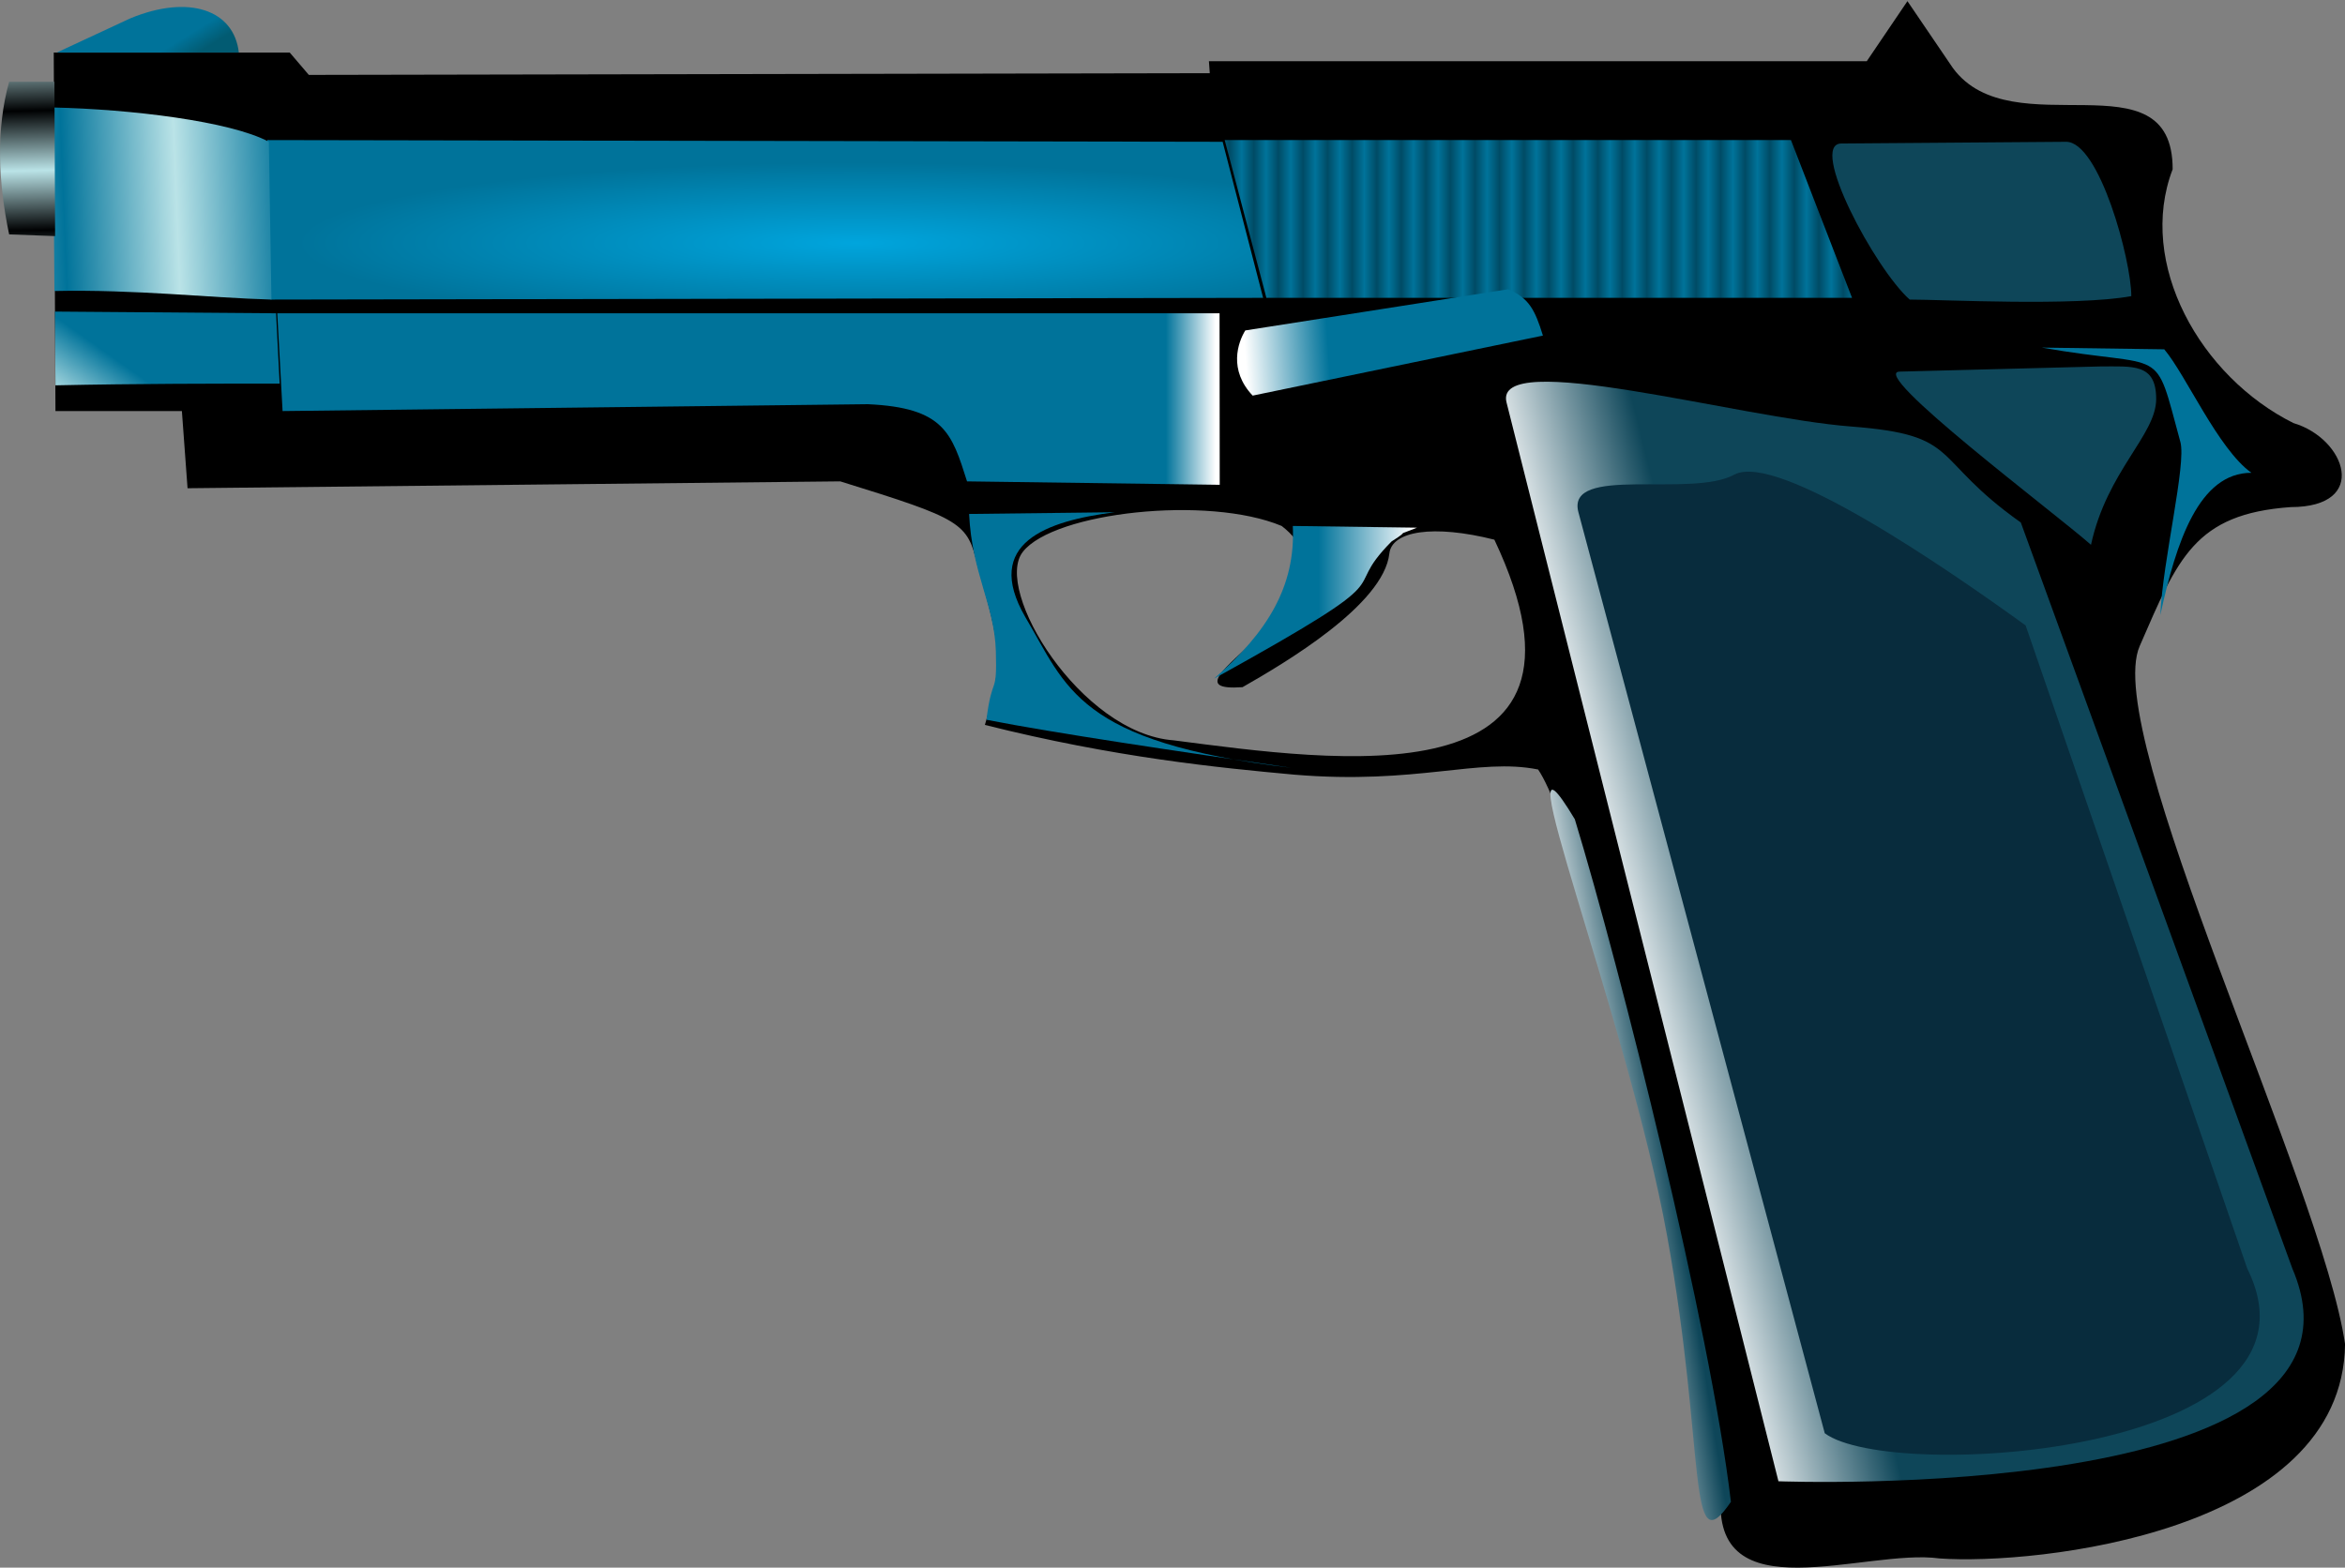 <?xml version="1.0" encoding="UTF-8"?>
<svg version="1.0" viewBox="0 0 136.7 91.403" xmlns="http://www.w3.org/2000/svg" xmlns:cc="http://creativecommons.org/ns#" xmlns:dc="http://purl.org/dc/elements/1.1/" xmlns:rdf="http://www.w3.org/1999/02/22-rdf-syntax-ns#" xmlns:xlink="http://www.w3.org/1999/xlink">
<rect x="0" y="0" width="136.7" height="91.403" fill="#808080" stroke="none"/>
<defs>
<linearGradient id="e" x1="-482.48" x2="-486.68" y1="1250.9" y2="1251.1" gradientTransform="scale(1.154 .867)" gradientUnits="userSpaceOnUse" xlink:href="#a"/>
<linearGradient id="f" x1="-602.62" x2="-597.02" y1="1017.2" y2="1016.1" gradientTransform="scale(.9 1.111)" gradientUnits="userSpaceOnUse" xlink:href="#c"/>
<linearGradient id="g" x1="-572.38" x2="-571.65" y1="1163.3" y2="1164.3" gradientTransform="matrix(1.09 0 0 .918 0 -.404)" gradientUnits="userSpaceOnUse">
<stop stop-color="#00739a" offset="0"/>
<stop stop-color="#025b72" offset="1"/>
</linearGradient>
<linearGradient id="h" x1="-482.92" x2="-478.12" y1="1276" y2="1276" gradientTransform="matrix(1.154 0 0 .867 0 -6)" gradientUnits="userSpaceOnUse" xlink:href="#a"/>
<linearGradient id="i" x1="-576.17" x2="-578.69" y1="1182.5" y2="1185.5" gradientTransform="scale(1.09 .918)" gradientUnits="userSpaceOnUse" xlink:href="#b"/>
<linearGradient id="j" x1="-579.61" x2="-579.72" y1="1174.8" y2="1171" gradientTransform="scale(1.09 .918)" gradientUnits="userSpaceOnUse" spreadMethod="reflect">
<stop stop-color="#000102" offset="0"/>
<stop stop-color="#bae3e7" offset="1"/>
</linearGradient>
<linearGradient id="b">
<stop stop-color="#00739a" offset="0"/>
<stop stop-color="#bae3e7" offset="1"/>
</linearGradient>
<linearGradient id="k" x1="-578.36" x2="-572.32" y1="1174" y2="1173.8" gradientTransform="scale(1.09 .918)" gradientUnits="userSpaceOnUse" xlink:href="#b" spreadMethod="reflect"/>
<linearGradient id="l" x1="-316.83" x2="-316.42" y1="1881.4" y2="1881.4" gradientTransform="scale(1.746 .573)" gradientUnits="userSpaceOnUse" spreadMethod="reflect">
<stop stop-color="#00739a" offset="0"/>
<stop stop-color="#004b65" offset="1"/>
</linearGradient>
<linearGradient id="a">
<stop stop-color="#00739a" offset="0"/>
<stop stop-color="#fff" offset="1"/>
</linearGradient>
<linearGradient id="m" x1="-304.08" x2="-302.51" y1="2034" y2="2034" gradientTransform="scale(1.862 .537)" gradientUnits="userSpaceOnUse" xlink:href="#a"/>
<radialGradient id="d" cx="-221.82" cy="2840" r="12.352" gradientTransform="scale(2.634 .38)" gradientUnits="userSpaceOnUse">
<stop stop-color="#00a5dd" offset="0"/>
<stop stop-color="#00739a" offset="1"/>
</radialGradient>
<linearGradient id="c">
<stop stop-color="#fff" offset="0"/>
<stop stop-color="#0e4659" offset="1"/>
</linearGradient>
<linearGradient id="n" x1="-598.26" x2="-589.17" y1="1013.9" y2="1011.1" gradientTransform="scale(.9 1.111)" gradientUnits="userSpaceOnUse" xlink:href="#c"/>
</defs>
<g transform="translate(-14.507 -35.233)">
<g transform="translate(648.66 -1029.8)">
<path d="m-521.09 1155.9c-4.36-0.6-13.38 3.3-12.73-3.8-0.47-6.5-7.8-38-10.67-42.2-3.49-0.7-7.05 0.9-14.22 0.3-4.37-0.4-10.48-1-18.03-2.9 1.11-3.7 0.94-4.5-0.43-9.3-0.59-2.5-0.9-2.7-8-4.9l-38.05 0.4-0.33-4.5h-7.37l-0.1-20.9h13.76l1.11 1.3 52.52-0.1-0.05-0.7h38.35l2.37-3.5 2.65 3.9c3.46 4.7 12.82-0.9 12.81 5.9-2.1 5.5 1.62 12.1 7.04 14.8 3.05 0.9 4.47 4.9-0.16 4.9-5.61 0.4-6.58 3-8.8 8.1-2.25 5.1 10.63 31.5 11.97 40.7-0.13 11-18.04 12.9-23.64 12.5zm-25.95-59.4c-3.57-0.9-5.97-0.5-6.12 0.8-0.33 3-6.11 6.4-8.56 7.8-5.74 0.4 7.64-5.3 2.28-9.4-4.3-1.8-13.27-0.8-15.08 1.5-1.76 2.2 3.35 10.6 8.79 11 9.3 1.2 25.97 3.7 18.69-11.7z"/>
<path d="m-546.33 1088.5 15.85 62.9s35.86 1.4 29.96-12.4l-15.83-43.5c-5.36-3.8-3.37-5.1-9.91-5.6-6.53-0.5-20.88-4.6-20.07-1.4z" fill="url(#n)" fill-rule="evenodd"/>
<path d="m-542.14 1094.9 14.36 53.7c3.86 2.9 30.01 1.2 24.63-9.6l-12.92-37.5c-4.7-3.4-14.45-10.1-16.97-8.8-2.52 1.4-9.84-0.6-9.1 2.2z" fill="#082c3d" fill-rule="evenodd"/>
<path d="m-618.57 1073.2 55.69 0.1 2.36 9.1-57.86 0.1-0.19-9.3z" fill="url(#d)" fill-rule="evenodd"/>
<path d="m-507.05 1090.8c-1.58-5.8-0.69-4.2-8.08-5.5l7.14 0.1c1.27 1.5 3.13 5.8 5.08 7.2-3.05 0-4.38 4-5.31 8.3 0.14-3.2 1.53-8.8 1.17-10.1z" fill="#00739a" fill-rule="evenodd"/>
<path d="m-523.4 1086.7 11.65-0.3c1.93 0 3.29-0.2 3.29 1.9s-2.87 4.2-3.8 8.5c-2.03-1.8-13.08-10.1-11.14-10.1z" fill="#0e4659" fill-rule="evenodd"/>
<path d="m-617.99 1083.3h54.93l0.01 10-14.73-0.2c-0.89-2.8-1.32-4.3-5.79-4.5l-34.11 0.4-0.31-5.7z" fill="url(#m)" fill-rule="evenodd"/>
<path d="m-529.75 1073.2h-33.01l2.43 9.2h34.14l-3.56-9.2z" fill="url(#l)" fill-rule="evenodd"/>
<path d="m-631.06 1071.3c4.52 0.1 10.34 0.8 12.58 2l0.15 9.2c-3.58-0.1-7.94-0.6-12.65-0.5l-0.08-10.7z" fill="url(#k)" fill-rule="evenodd"/>
<path d="m-633.62 1069.8h2.64l0.04 9-2.68-0.1c-0.63-3-0.78-6.1 0-8.9z" fill="url(#j)" fill-rule="evenodd"/>
<path d="m-630.95 1083.2 12.89 0.1 0.21 4.1c-3.58 0-8.35 0-13.07 0.1l-0.03-4.3z" fill="url(#i)" fill-rule="evenodd"/>
<path d="m-569.17 1094.9c-3.97 0.5-7.7 1.8-5.22 6.1 2.43 4.1 3 7.3 15.5 8.8-6.85-1-13.66-2-17.76-2.8 0.34-2.7 0.63-1.3 0.55-4s-1.39-4.5-1.56-8l8.49-0.1z" fill="#00739a" fill-rule="evenodd"/>
<path d="m-551.55 1095.8c-1.51 0.6-0.2 0-1.48 0.8-3.27 3.3 1.41 1.5-10.35 8 3.12-2.7 4.76-5.4 4.59-8.9l7.24 0.1z" fill="url(#h)" fill-rule="evenodd"/>
<path d="m-630.85 1068.1 4.3-2c3.4-1.4 6.04-0.5 6.32 2h-10.62z" fill="url(#g)" fill-rule="evenodd"/>
<path d="m-533.25 1152.6c-1.21-10.2-6.42-31-9.1-39.8-4.56-7.6 3.11 11.7 5.38 24.3 2.28 12.6 1.13 19.3 3.72 15.5z" fill="url(#f)" fill-rule="evenodd"/>
<path d="m-526.81 1073.4 13.1-0.1c1.94 0 3.8 6.9 3.8 9-3.29 0.6-10.98 0.2-12.92 0.2-2.03-1.8-5.92-9.1-3.98-9.1z" fill="#0e4659" fill-rule="evenodd"/>
<path d="m-546.24 1081.9c1.21 0.5 1.57 1.2 2.03 2.7l-16.92 3.5c-1.42-1.5-0.86-3.1-0.43-3.8l15.32-2.4z" fill="url(#e)" fill-rule="evenodd"/>
</g>
</g>
</svg>
